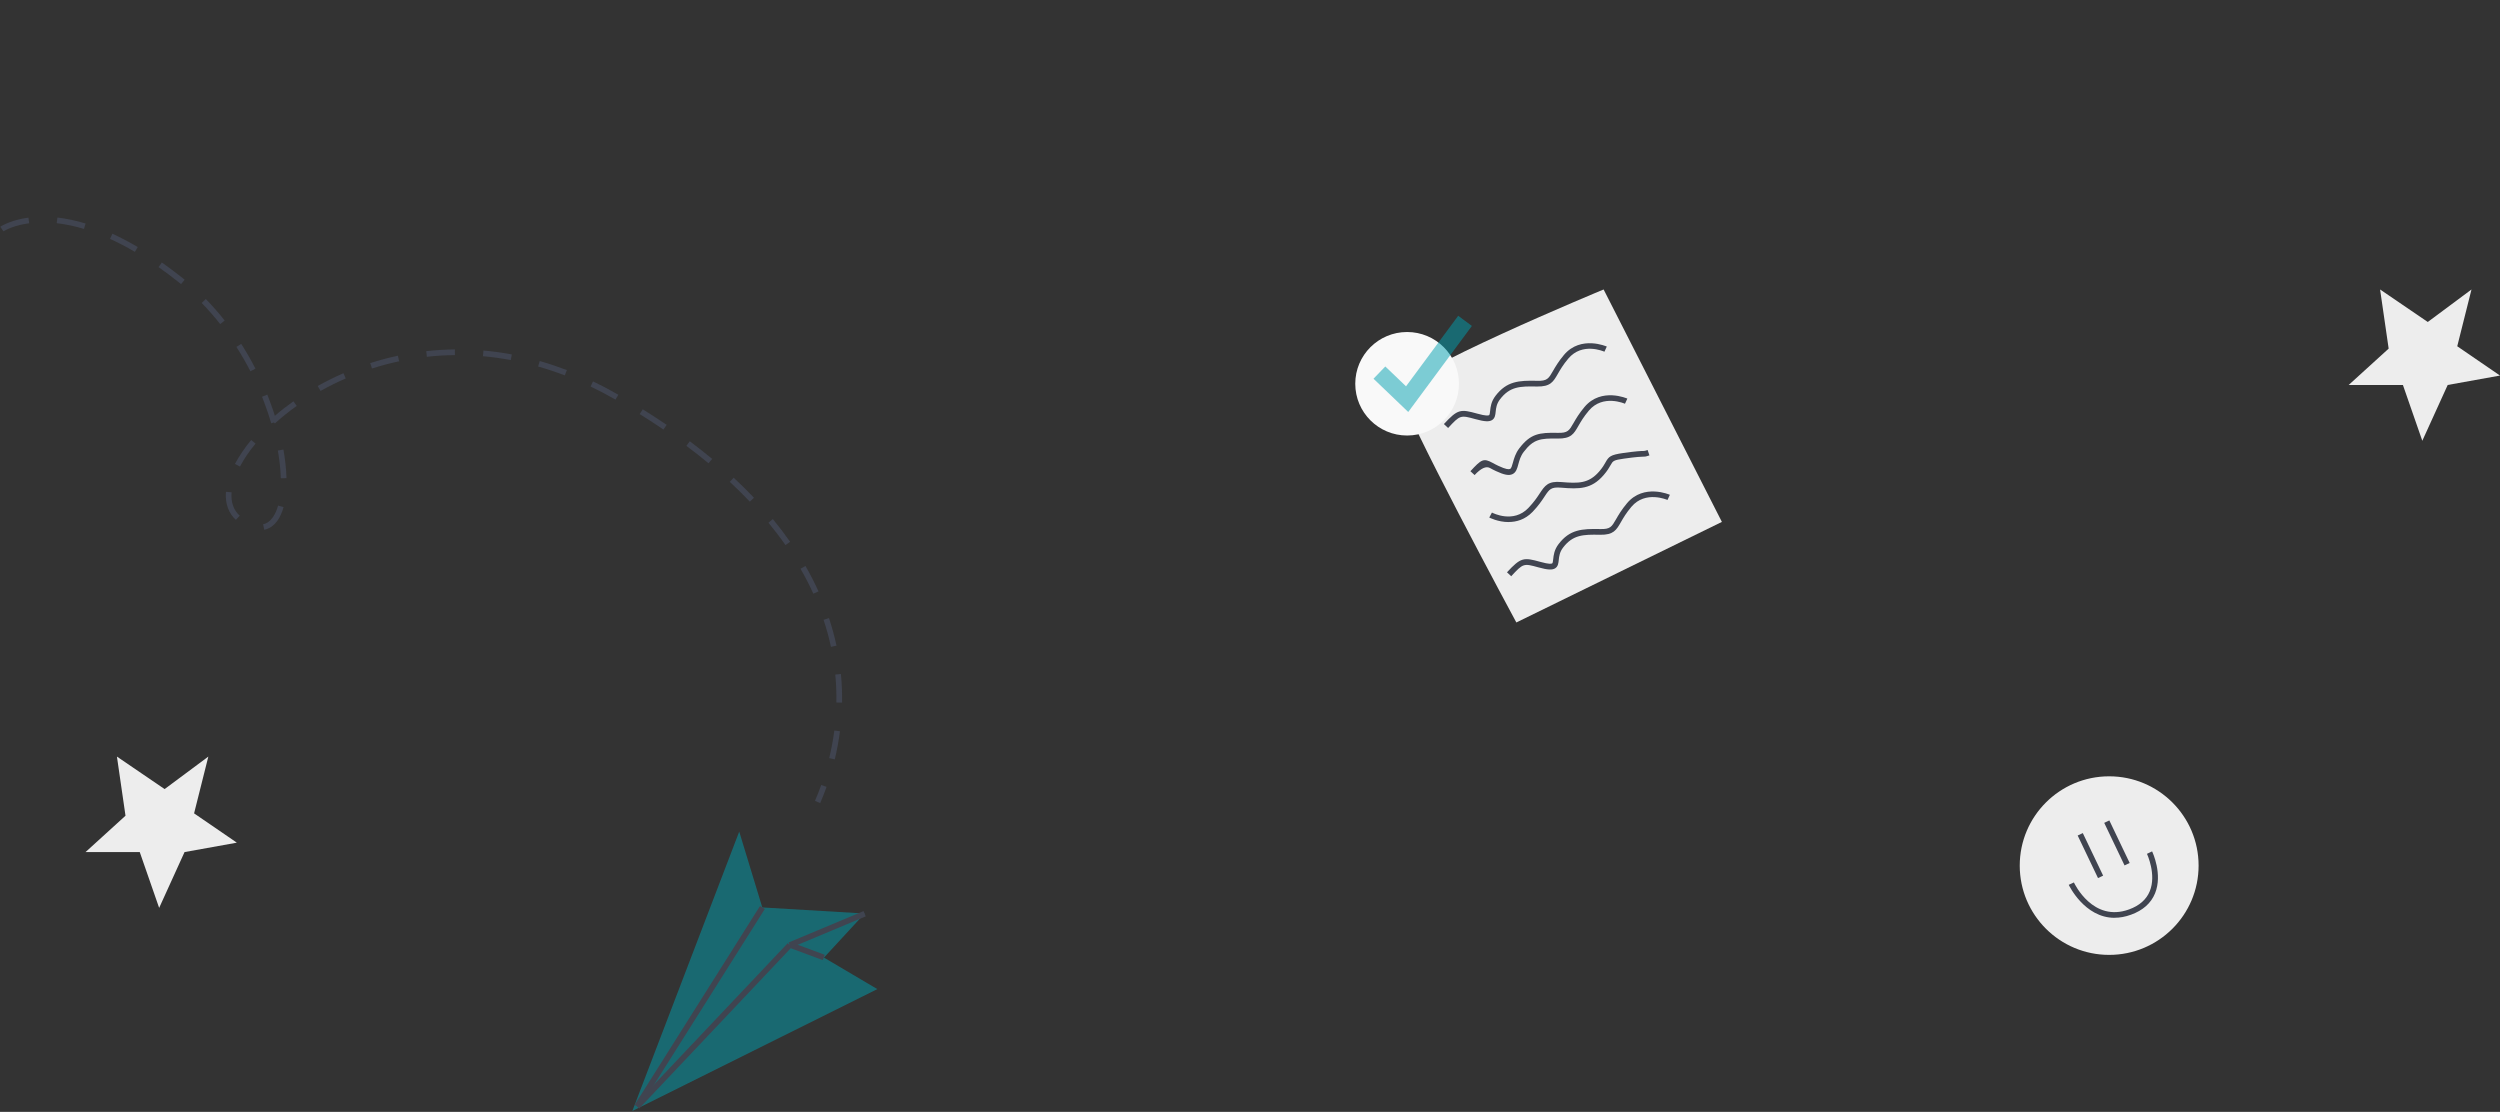 <?xml version="1.0" encoding="UTF-8"?> <svg xmlns="http://www.w3.org/2000/svg" width="380" height="169" viewBox="0 0 380 169" fill="none"><rect x="0" y="0" width="380" height="169" fill="#333333" stroke="none"/><path d="M112.362 126.404L115.869 137.93L131.42 138.855L125.244 145.556L133.353 150.344L96.115 168.871L112.362 126.404Z" fill="#00A1B0" fill-opacity="0.5"></path><path d="M115.52 137.714L96.463 167.935L97.193 168.393L116.25 138.173L115.52 137.714Z" fill="#404450"></path><path d="M131.261 138.487L119.869 143.258L120.202 144.053L131.594 139.282L131.261 138.487Z" fill="#404450"></path><path d="M119.735 143.359L96.532 167.896L97.159 168.488L120.362 143.951L119.735 143.359Z" fill="#404450"></path><path d="M120.156 143.197L119.854 144.005L125.062 145.938L125.363 145.13L120.156 143.197Z" fill="#404450"></path><path d="M124.671 122.066L123.878 121.731C124.222 120.937 124.541 120.124 124.825 119.315L125.637 119.606C125.34 120.428 125.02 121.26 124.671 122.066ZM126.882 115.426L126.041 115.23C126.374 113.849 126.638 112.43 126.821 111.042L127.675 111.151C127.488 112.577 127.222 114.015 126.885 115.434L126.882 115.426ZM127.995 106.798L127.131 106.785C127.154 105.366 127.101 103.938 126.964 102.534L127.818 102.449C127.959 103.889 128.017 105.351 127.995 106.798ZM127.148 98.14L126.304 98.323C126.012 96.95 125.633 95.564 125.183 94.213L126.002 93.939C126.464 95.321 126.844 96.734 127.148 98.14ZM123.63 90.25C123.053 88.976 122.402 87.702 121.679 86.456L122.428 86.024C123.161 87.294 123.821 88.592 124.415 89.887L123.627 90.242L123.63 90.25ZM119.394 82.854C118.598 81.709 117.721 80.568 116.806 79.45L117.475 78.901C118.403 80.032 119.29 81.197 120.1 82.355L119.391 82.846L119.394 82.854ZM113.973 76.25C113.016 75.24 111.994 74.228 110.926 73.242L111.518 72.612C112.599 73.611 113.636 74.636 114.607 75.659L113.981 76.247L113.973 76.25ZM107.702 70.422C106.636 69.537 105.501 68.641 104.329 67.768L104.849 67.073C106.024 67.953 107.17 68.854 108.251 69.752L107.699 70.413L107.702 70.422ZM100.834 65.281C99.687 64.5 98.472 63.709 97.239 62.943L97.7 62.214C98.948 62.993 100.163 63.785 101.332 64.575L100.845 65.286L100.834 65.281ZM93.548 60.742L93.288 60.592C92.13 59.926 90.943 59.308 89.77 58.749L90.14 57.972C91.335 58.541 92.535 59.172 93.716 59.848L93.987 60.003L93.551 60.75L93.548 60.742ZM40.624 80.395C40.479 80.451 40.323 80.501 40.169 80.532L39.994 79.686C41.281 79.427 41.964 77.968 42.267 76.848L43.101 77.075C42.627 78.813 41.77 79.96 40.624 80.395ZM35.854 79.02C35.317 78.533 34.916 77.939 34.659 77.262C34.377 76.522 34.268 75.678 34.342 74.755L35.2 74.826C35.131 75.617 35.221 76.338 35.457 76.959C35.666 77.506 35.997 77.989 36.434 78.385L35.854 79.02ZM85.85 57.06C84.51 56.547 83.144 56.089 81.798 55.706L82.037 54.878C83.413 55.267 84.801 55.735 86.16 56.25L85.85 57.06ZM43.542 72.675L42.683 72.698C42.648 71.393 42.496 69.975 42.233 68.481L43.081 68.333C43.352 69.871 43.511 71.332 43.545 72.683L43.542 72.675ZM36.475 70.92L35.713 70.519C36.346 69.319 37.175 68.1 38.179 66.879L38.841 67.43C37.873 68.6 37.072 69.771 36.475 70.92ZM77.639 54.726C76.238 54.466 74.816 54.27 73.409 54.141L73.488 53.281C74.922 53.408 76.372 53.604 77.795 53.873L77.636 54.718L77.639 54.726ZM69.144 53.975C67.727 53.988 66.292 54.073 64.883 54.231L64.788 53.373C66.223 53.214 67.686 53.128 69.139 53.11L69.144 53.975ZM41.784 64.365L41.644 64.215L41.228 64.336C40.917 63.275 40.553 62.196 40.145 61.125C40.041 60.851 39.937 60.577 39.833 60.304L40.633 59.981C40.741 60.263 40.848 60.544 40.952 60.818C41.252 61.607 41.531 62.414 41.785 63.203C42.674 62.431 43.613 61.696 44.603 60.997L45.102 61.701C43.923 62.536 42.797 63.435 41.776 64.368L41.784 64.365ZM60.665 54.914C59.281 55.21 57.89 55.582 56.54 56.013L56.274 55.192C57.648 54.752 59.064 54.371 60.482 54.071L60.665 54.914ZM48.722 59.42L48.297 58.669C49.552 57.962 50.866 57.314 52.205 56.731L52.552 57.521C51.245 58.092 49.955 58.73 48.73 59.417L48.722 59.42ZM38.064 56.431C37.417 55.166 36.693 53.92 35.937 52.732L36.666 52.271C37.44 53.479 38.172 54.749 38.829 56.039L38.064 56.431ZM33.469 49.255C32.582 48.136 31.636 47.058 30.663 46.054L31.283 45.45C32.281 46.471 33.247 47.579 34.152 48.719L33.469 49.255ZM27.51 43.179L27.256 42.971C26.197 42.129 25.134 41.326 24.102 40.603L24.6 39.898C25.646 40.633 26.731 41.447 27.804 42.301L28.07 42.514L27.521 43.184L27.51 43.179ZM20.505 38.284C19.231 37.533 17.964 36.872 16.725 36.31L17.083 35.529C18.344 36.1 19.64 36.787 20.936 37.548L20.497 38.287L20.505 38.284ZM12.76 34.795C11.341 34.367 9.955 34.074 8.624 33.925L8.723 33.067C10.103 33.224 11.55 33.532 13.01 33.972L12.76 34.795ZM4.427 33.936C3.444 34.071 2.53 34.289 1.707 34.602C0.933 34.897 0.529 35.17 0.529 35.17L0.046 34.46C0.046 34.46 0.524 34.139 1.412 33.802C2.299 33.464 3.27 33.224 4.323 33.081L4.435 33.933L4.427 33.936Z" fill="#404450"></path><path d="M243.75 44C243.75 44 212.809 56.813 212.895 59.502C212.981 62.19 230.484 94.615 230.484 94.615L261.728 79.329L243.75 44Z" fill="#EDEDED"></path><path d="M220.102 65.068C221.949 63.069 221.992 63.086 224.253 63.706C225.677 64.103 226.377 64.129 226.817 63.836C227.24 63.551 227.291 63.077 227.343 62.578C227.404 62.017 227.473 61.389 227.999 60.699C229.484 58.752 231.028 58.691 233.626 58.752C235.663 58.778 236.086 58.054 236.794 56.822C237.148 56.21 237.588 55.443 238.382 54.504C240.505 51.979 243.733 53.401 243.871 53.461L244.233 52.677C244.233 52.677 240.281 50.919 237.726 53.944C236.889 54.943 236.423 55.745 236.052 56.391C235.396 57.537 235.163 57.933 233.652 57.881C230.847 57.812 229.018 57.942 227.317 60.165C226.653 61.035 226.558 61.862 226.497 62.466C226.463 62.75 226.437 63.043 226.342 63.103C226.238 63.172 225.867 63.241 224.573 62.879C221.992 62.164 221.595 62.164 219.472 64.456L220.102 65.042V65.068Z" fill="#404450"></path><path d="M229.691 87.601C231.538 85.602 231.581 85.619 233.842 86.24C235.266 86.636 235.965 86.662 236.406 86.369C236.828 86.085 236.88 85.611 236.932 85.111C236.992 84.551 237.061 83.922 237.588 83.232C239.072 81.294 240.617 81.225 243.215 81.285C245.252 81.319 245.675 80.587 246.383 79.355C246.736 78.743 247.177 77.976 247.971 77.037C250.111 74.504 253.425 75.986 253.46 75.994L253.822 75.21C253.822 75.21 249.869 73.452 247.315 76.477C246.478 77.476 246.011 78.278 245.64 78.924C244.984 80.07 244.769 80.458 243.241 80.415C240.436 80.354 238.606 80.475 236.906 82.698C236.242 83.568 236.147 84.396 236.086 84.999C236.052 85.283 236.026 85.576 235.931 85.636C235.827 85.705 235.456 85.774 234.162 85.412C231.59 84.697 231.184 84.697 229.061 86.989L229.691 87.575V87.601Z" fill="#404450"></path><path d="M224.132 72.22C225.099 71.174 225.879 70.812 226.471 71.134C226.721 71.272 227.015 71.436 227.395 71.608C228.629 72.185 229.354 72.323 229.889 72.073C230.45 71.815 230.614 71.212 230.787 70.565C230.95 69.979 231.123 69.307 231.615 68.678C233.082 66.757 234.135 66.61 236.75 66.662C238.804 66.688 239.21 65.964 239.918 64.732C240.272 64.12 240.712 63.353 241.506 62.414C243.638 59.88 246.96 61.354 246.995 61.371L247.357 60.587C247.357 60.587 243.405 58.829 240.85 61.854C240.013 62.853 239.547 63.655 239.176 64.301C238.52 65.447 238.304 65.835 236.776 65.792C233.945 65.731 232.633 65.921 230.933 68.144C230.346 68.911 230.131 69.704 229.958 70.333C229.829 70.798 229.725 71.194 229.526 71.281C229.345 71.367 228.896 71.349 227.766 70.815C227.412 70.651 227.127 70.496 226.894 70.367C225.496 69.609 225.194 69.79 223.502 71.625L224.141 72.211L224.132 72.22Z" fill="#404450"></path><path d="M229.311 79.346C230.476 79.346 231.805 78.992 232.953 77.803C233.85 76.864 234.368 76.088 234.774 75.468C235.499 74.365 235.749 74.003 237.268 74.124C240.065 74.365 241.894 74.357 243.733 72.237C244.328 71.556 244.604 71.056 244.811 70.694C245.165 70.065 245.234 69.936 246.84 69.712C248.868 69.428 249.498 69.419 249.791 69.41C250.119 69.41 250.206 69.393 250.715 69.221L250.439 68.402C250.024 68.54 250.016 68.54 249.774 68.549C249.455 68.549 248.79 68.566 246.71 68.859C244.777 69.135 244.527 69.41 244.043 70.272C243.845 70.626 243.603 71.056 243.068 71.677C241.463 73.521 239.918 73.486 237.329 73.271C235.3 73.09 234.826 73.814 234.04 74.994C233.652 75.589 233.16 76.321 232.314 77.209C230.036 79.596 226.903 77.976 226.773 77.907L226.368 78.665C226.368 78.665 227.688 79.354 229.302 79.354L229.311 79.346Z" fill="#404450"></path><path d="M213.88 66.199C218.232 66.199 221.76 62.677 221.76 58.332C221.76 53.987 218.232 50.465 213.88 50.465C209.528 50.465 206 53.987 206 58.332C206 62.677 209.528 66.199 213.88 66.199Z" fill="#F9F9F9"></path><path d="M214.052 62.623L208.771 57.565L210.566 55.703L213.716 58.719L221.647 48L223.727 49.542L214.052 62.623Z" fill="#00A1B0" fill-opacity="0.5"></path><path d="M320.593 145.143C328.101 145.143 334.187 139.067 334.187 131.571C334.187 124.076 328.101 118 320.593 118C313.086 118 307 124.076 307 131.571C307 139.067 313.086 145.143 320.593 145.143Z" fill="#EDEDED"></path><path d="M316.585 126.628L315.806 126.999L318.898 133.469L319.677 133.098L316.585 126.628Z" fill="#404450"></path><path d="M320.619 124.703L319.84 125.074L322.932 131.544L323.711 131.173L320.619 124.703Z" fill="#404450"></path><path d="M321.413 139.508C316.839 139.508 314.474 134.553 314.448 134.493L315.234 134.131C315.346 134.381 318.159 140.223 323.614 138.233C325.185 137.664 326.246 136.733 326.764 135.467C327.809 132.925 326.35 129.814 326.341 129.78L327.118 129.409C327.187 129.547 328.749 132.89 327.567 135.786C326.954 137.285 325.729 138.379 323.916 139.034C323.027 139.362 322.199 139.499 321.43 139.499L321.413 139.508Z" fill="#404450"></path><path d="M363.076 52.989L361.773 44L369.021 48.941L375.667 44L373.501 52.631L380 57.085L372.051 58.515L368.191 67L365.242 58.515H357L363.076 52.989Z" fill="#EDEDED"></path><path d="M19.076 123.989L17.773 115L25.021 119.941L31.667 115L29.501 123.631L36 128.085L28.051 129.515L24.191 138L21.242 129.515H13L19.076 123.989Z" fill="#EDEDED"></path></svg> 